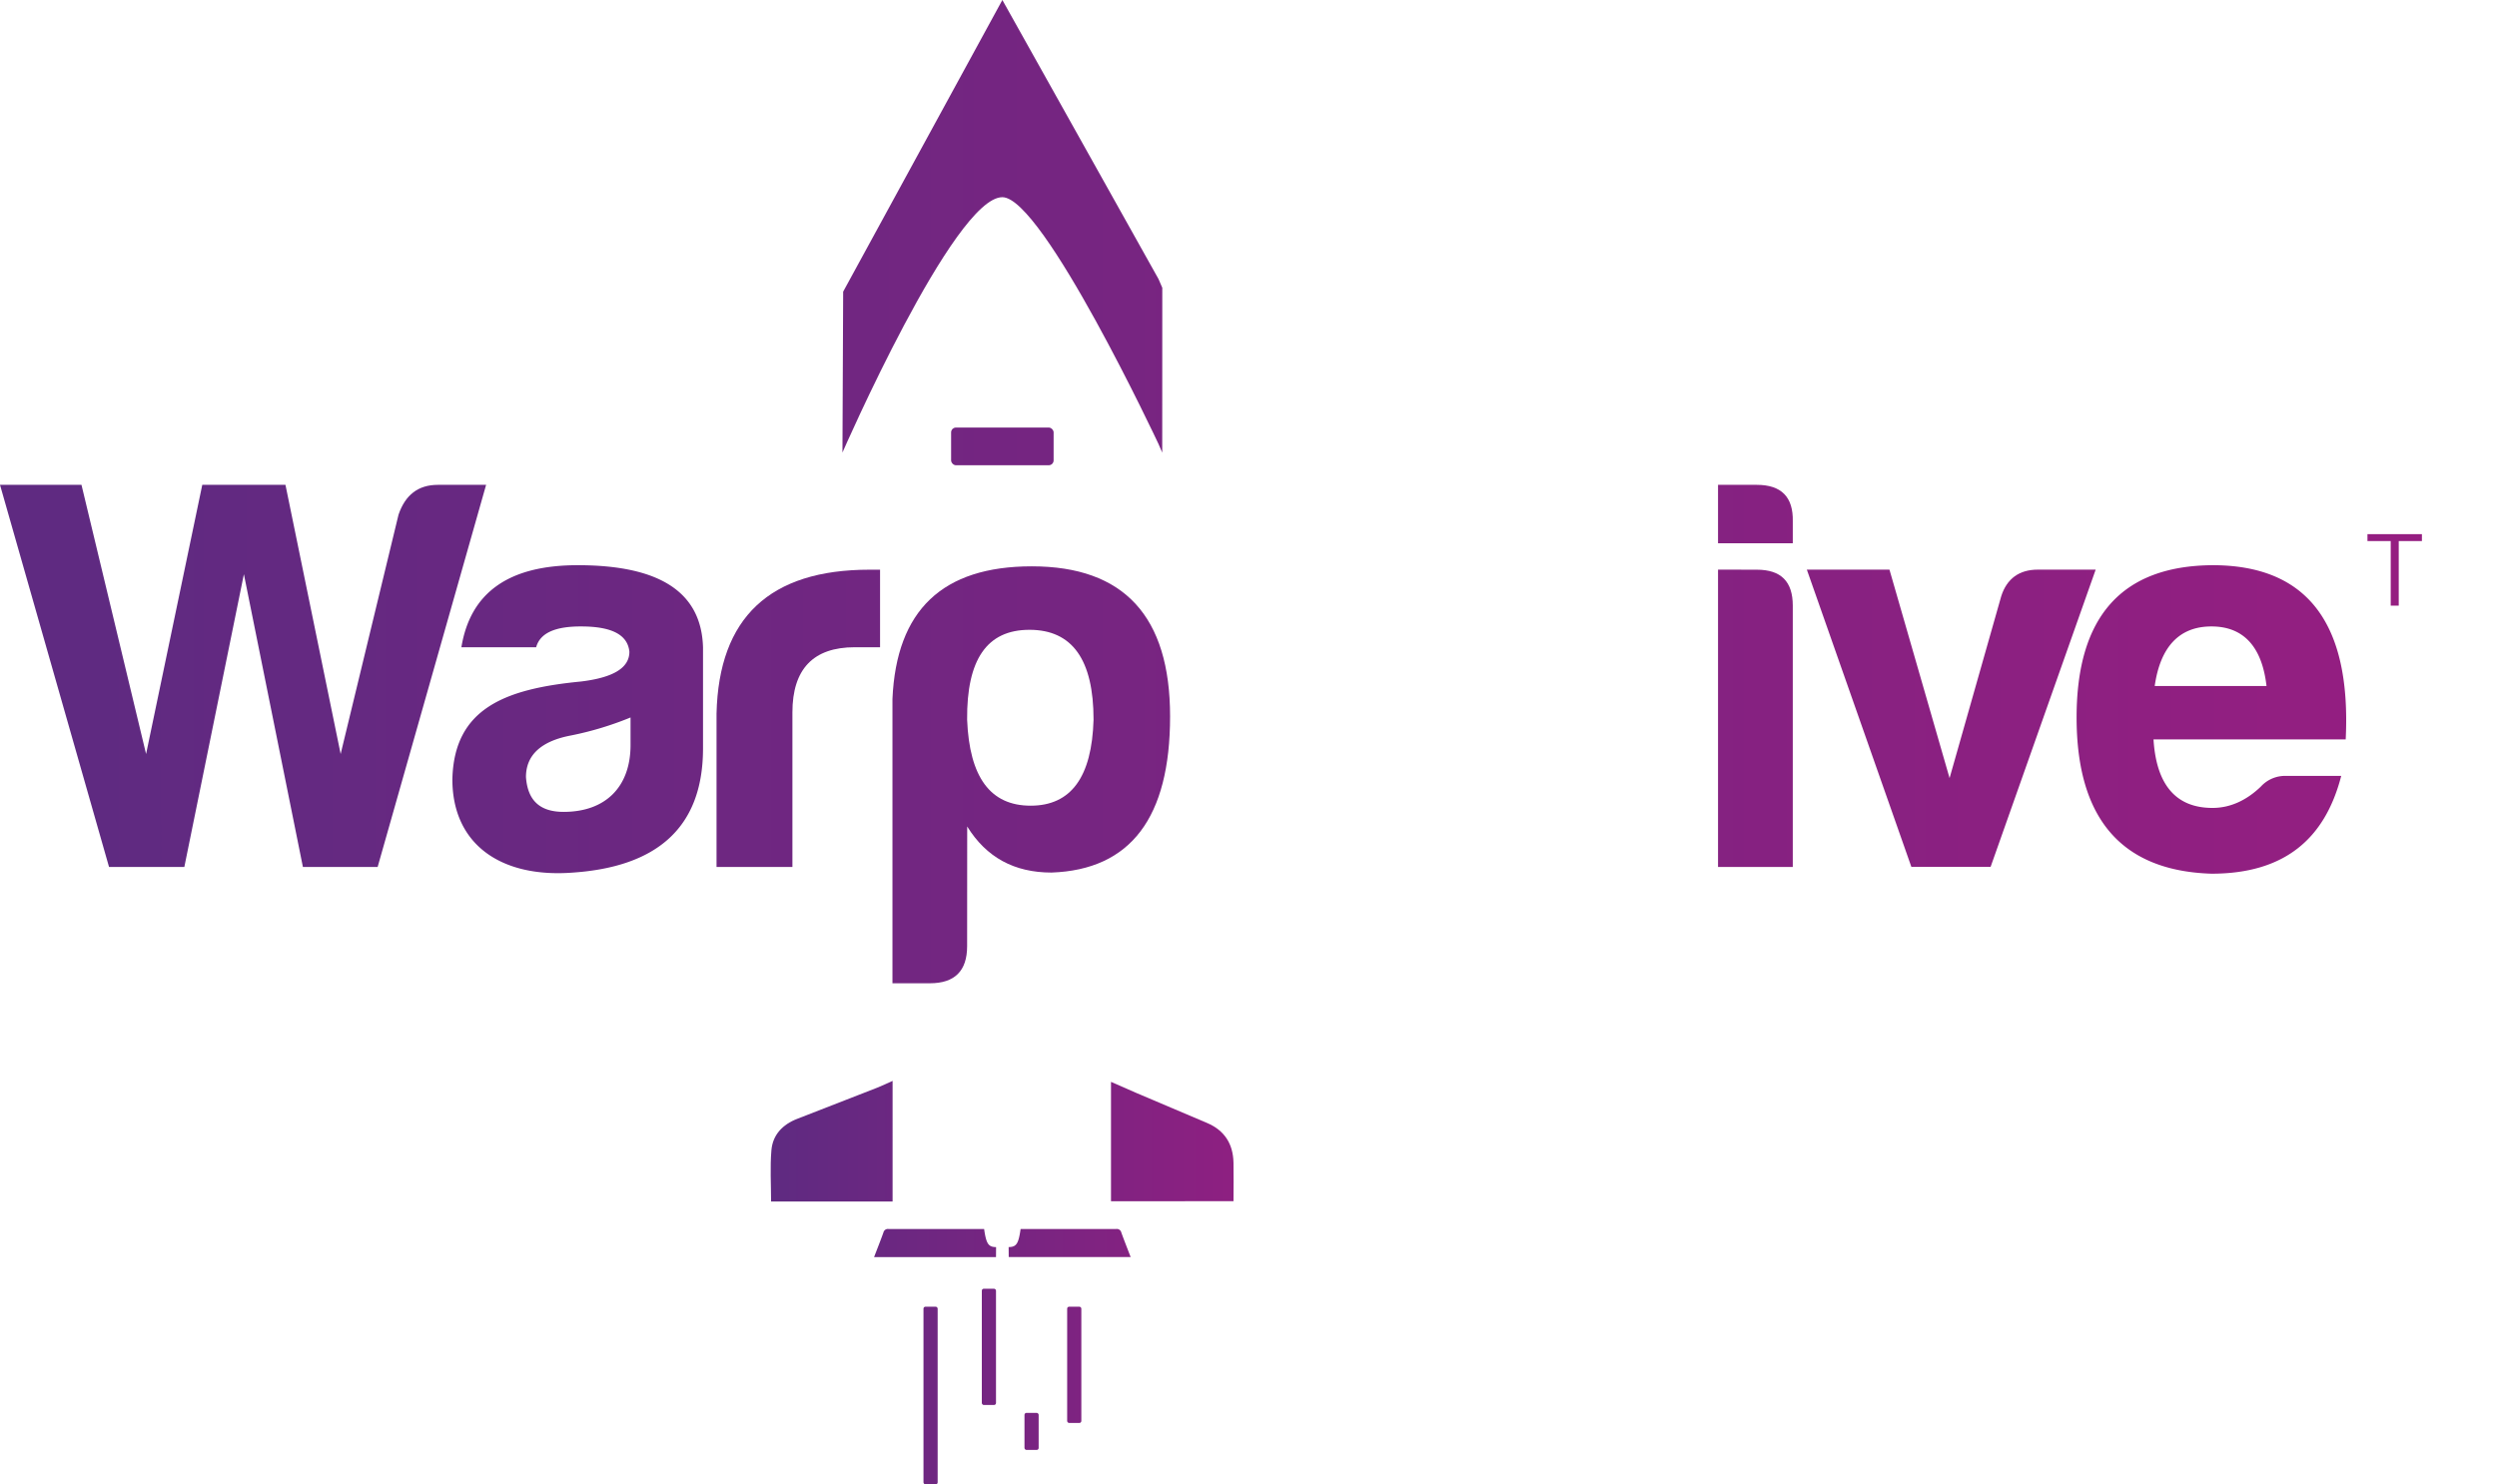 <svg xmlns="http://www.w3.org/2000/svg" xmlns:xlink="http://www.w3.org/1999/xlink" viewBox="0 0 1275.45 758.32"><defs><style>.cls-1,.cls-2,.cls-3,.cls-4{fill-rule:evenodd;}.cls-1{fill:url(#linear-gradient);}.cls-2{fill:url(#linear-gradient-2);}.cls-3{fill:url(#linear-gradient-3);}.cls-4{fill:url(#linear-gradient-4);}.cls-5{fill:url(#linear-gradient-5);}.cls-6{fill:url(#linear-gradient-6);}.cls-7{fill:url(#linear-gradient-7);}.cls-8{fill:url(#linear-gradient-8);}.cls-9{fill:url(#linear-gradient-9);}.cls-10{fill:url(#linear-gradient-10);}.cls-11{fill:url(#linear-gradient-11);}.cls-12{fill:url(#linear-gradient-12);}.cls-13{fill:url(#linear-gradient-17);}.cls-14{fill:url(#linear-gradient-18);}.cls-15{fill:url(#linear-gradient-20);}.cls-16{fill:url(#linear-gradient-21);}</style><linearGradient id="linear-gradient" x1="395.25" y1="582.99" x2="667.44" y2="582.99" gradientUnits="userSpaceOnUse"><stop offset="0" stop-color="#5f2a81"/><stop offset="1" stop-color="#951e81"/></linearGradient><linearGradient id="linear-gradient-2" x1="395.25" y1="583.2" x2="667.44" y2="583.2" xlink:href="#linear-gradient"/><linearGradient id="linear-gradient-3" x1="395.25" y1="635.02" x2="667.44" y2="635.02" xlink:href="#linear-gradient"/><linearGradient id="linear-gradient-4" x1="395.25" y1="635.02" x2="667.44" y2="635.02" xlink:href="#linear-gradient"/><linearGradient id="linear-gradient-5" x1="395.25" y1="688.06" x2="667.44" y2="688.06" xlink:href="#linear-gradient"/><linearGradient id="linear-gradient-6" x1="395.25" y1="712.93" x2="667.44" y2="712.93" xlink:href="#linear-gradient"/><linearGradient id="linear-gradient-7" x1="395.25" y1="697.25" x2="667.44" y2="697.25" xlink:href="#linear-gradient"/><linearGradient id="linear-gradient-8" x1="395.25" y1="731.26" x2="667.44" y2="731.26" xlink:href="#linear-gradient"/><linearGradient id="linear-gradient-9" x1="49.61" y1="345.29" x2="1229.4" y2="345.29" xlink:href="#linear-gradient"/><linearGradient id="linear-gradient-10" x1="49.61" y1="367.41" x2="1229.4" y2="367.41" xlink:href="#linear-gradient"/><linearGradient id="linear-gradient-11" x1="49.61" y1="366.97" x2="1229.4" y2="366.97" xlink:href="#linear-gradient"/><linearGradient id="linear-gradient-12" x1="49.61" y1="395.82" x2="1229.4" y2="395.82" xlink:href="#linear-gradient"/><linearGradient id="linear-gradient-17" x1="49.61" y1="367.54" x2="1229.4" y2="367.54" xlink:href="#linear-gradient"/><linearGradient id="linear-gradient-18" x1="49.61" y1="291.16" x2="1229.4" y2="291.16" xlink:href="#linear-gradient"/><linearGradient id="linear-gradient-20" x1="49.61" y1="115.61" x2="1229.4" y2="115.61" xlink:href="#linear-gradient"/><linearGradient id="linear-gradient-21" x1="49.61" y1="228.05" x2="1229.4" y2="228.05" xlink:href="#linear-gradient"/></defs><g id="Layer_2" data-name="Layer 2"><g id="Layer_1-2" data-name="Layer 1"><path class="cls-1" d="M455.93,613.8H393.86c0-8.86-.56-17.56.17-26.16.67-7.91,5.73-13.18,13.18-16.06q20.43-7.92,40.82-15.9c2.57-1,5.06-2.23,7.9-3.49Z"/><path class="cls-2" d="M567.49,613.68v-61c4.57,2,8.88,3.94,13.22,5.79q17.89,7.63,35.81,15.2c9,3.81,13.36,10.75,13.54,20.37.13,6.43,0,12.86,0,19.61Z"/><path class="cls-3" d="M515.25,642.19h62.28c-1.67-4.35-3.29-8.43-4.78-12.56a2.32,2.32,0,0,0-2.64-1.77c-15.68,0-48.2,0-48.79,0-1.06,7.46-2.13,9.18-6,9.23h-.11Z"/><path class="cls-4" d="M508.75,642.2H446.48c1.66-4.35,3.29-8.43,4.77-12.56a2.33,2.33,0,0,1,2.64-1.78c15.69,0,48.21,0,48.79,0,1.06,7.46,2.14,9.19,6,9.24h.11Z"/><rect class="cls-5" x="501.51" y="658.36" width="7.24" height="59.41" rx="1.01"/><rect class="cls-6" x="471.71" y="667.54" width="7.24" height="90.78" rx="1.01"/><rect class="cls-7" x="545.1" y="667.54" width="7.24" height="59.41" rx="1.01"/><rect class="cls-8" x="523.3" y="721.79" width="7.24" height="18.94" rx="1.01"/><path class="cls-9" d="M248.3,247.69l-55.4,195.2H154.72L124.58,293.34,94.16,442.89H55.69L0,247.69H41.62l33,137.5,28.7-137.5h42.49L174,385.19l29.57-122.28c3.44-10.05,10-15.22,20.09-15.22Z"/><path class="cls-10" d="M273.86,330.65H235.68c4.6-28.13,24.4-41.91,59.42-41.91,41.91,0,63.16,13.78,64,41.91v51.67c0,41.92-25.26,60.57-66.31,63.44-36.46,2.88-61.72-14.06-61.72-47.65.86-36.46,27.27-46.22,65.74-49.95,16.36-2,24.68-6.89,24.68-15.21-.86-8.62-8.9-12.92-24.68-12.92C283.33,320,275.87,323.48,273.86,330.65Zm48.22,50V366.53a165.58,165.58,0,0,1-30.42,9.19c-15.22,2.87-23,10-23,21.24.86,12.06,7.18,17.8,19.24,17.8C309.17,414.76,322.08,402.13,322.08,380.6Z"/><path class="cls-11" d="M366,364.53c1.15-49.09,27.27-73.49,78.08-73.49h5.45v39.61H436.62c-21.24,0-31.86,11.2-31.86,33.3v78.94H366Z"/><path class="cls-12" d="M494,483.37q0,18.94-19,18.95H455.86V357.06c2-45.35,25.55-67.74,71.19-67.74q70.62,0,70.62,76.64c0,51.67-20.1,78.37-60.57,79.8-19,0-33.3-7.75-43.06-23.54Zm32.43-71.77c20.67,0,31.29-14.64,32.15-43.92,0-30.71-10.9-45.93-32.72-45.93S493.75,337,494,367.68C495.19,397,505.8,411.6,526.47,411.6Z"/><path class="cls-9" d="M775.07,345.29c0,47.94-20.67,83.54-58.27,93.58-9.76,2.59-23.54,4-41.33,4H609.73V268.65c0-13.49,6.6-20.67,20.09-21h56.27C748.09,247.69,775.07,283,775.07,345.29Zm-89-63.44h-37V407.59h31.87c39.61,0,53.39-21.25,53.39-62.3C734.31,306.26,722.26,281.85,686.09,281.85Z"/><path class="cls-11" d="M782,364.53c1.15-49.09,27.27-73.49,78.08-73.49h5.45v39.61H852.59c-21.24,0-31.87,11.2-31.87,33.3v78.94H782Z"/><path class="cls-9" d="M897.37,247.69c12.63,0,18.65,6.32,18.37,18.66v11.2H877.56V247.69Zm0,43.35c12.34,0,18.37,6,18.37,18.37V442.89H877.56V291Z"/><path class="cls-11" d="M1070.46,291l-53.67,151.85H976.31L922.92,291h42.2l30.71,106.5,26.41-93c2.87-8.9,9.18-13.49,18.65-13.49Z"/><path class="cls-13" d="M1129.6,446.34c-45.93-1.44-68.89-28.13-68.89-79.81s23.25-77.5,69.46-77.79c48.23,0,70.91,29.56,68,89H1100c1.44,23.25,11.49,35,30.14,35,8.9,0,17.23-3.73,24.69-10.91a16.73,16.73,0,0,1,12.92-5.45h28.13C1187.59,428.54,1166.92,446.34,1129.6,446.34Zm-29-95.88h57.12c-2.3-20.1-11.77-30.43-28.13-30.43S1103.48,330.36,1100.61,350.46Z"/><path class="cls-14" d="M1221.16,276.42h-11.88v-3.54h27.82v3.54h-11.84v33h-4.1Z"/><path class="cls-14" d="M1242.51,272.88h5.07l11.47,22.41h0l11.23-22.41h5.12v36.56h-4V280.11h-.11L1260.64,301h-3.27l-10.73-20.81h-.14v29.28h-4Z"/><path class="cls-15" d="M593.69,147l-1.94-4.47L512,0,430.68,149l-.36,82.19S487.25,100.74,512,100.74c20.7,0,79.72,126,79.72,126l1.94,4.48Z"/><rect class="cls-16" x="485.82" y="218.42" width="52.36" height="19.26" rx="2.48"/></g></g></svg>